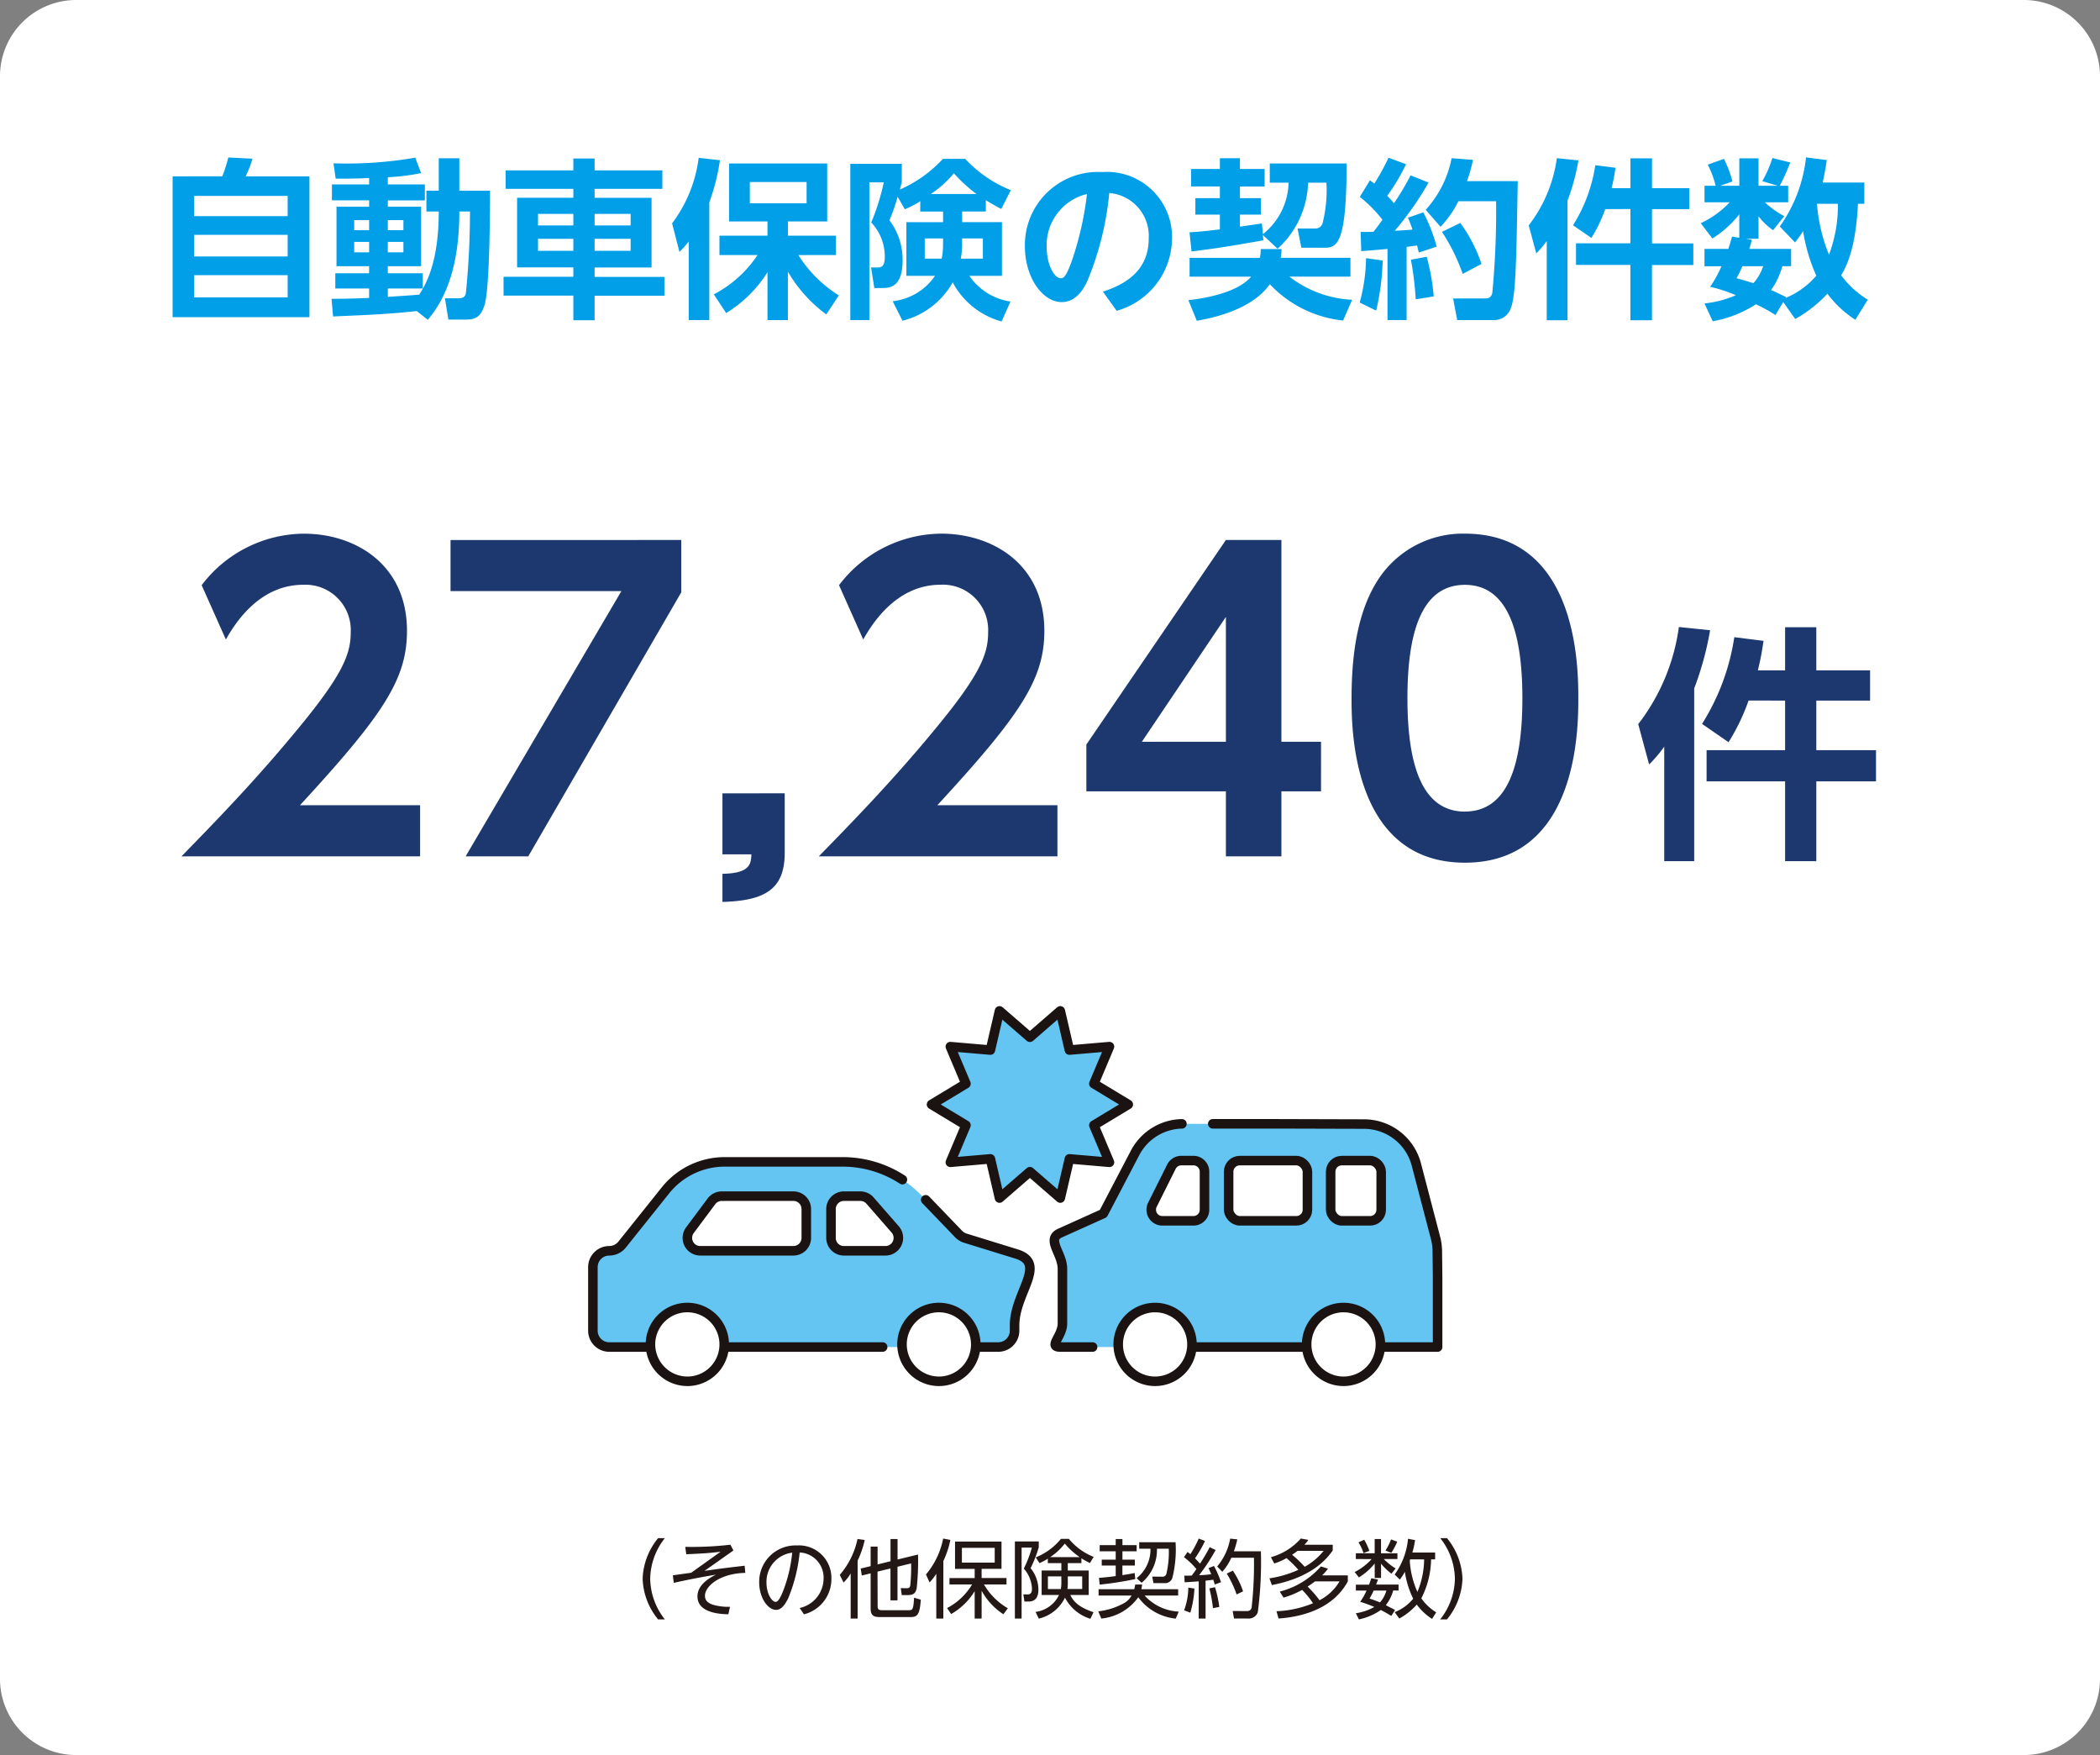 <svg xmlns="http://www.w3.org/2000/svg" width="156.206" height="130.529" viewBox="0 0 156.206 130.529">
  <rect x="0" y="0" width="156.206" height="130.529" fill="#808080" stroke="none"/>
  <g id="グループ_691" data-name="グループ 691" transform="translate(-246.917 -404.93)">
    <path id="パス_7141" data-name="パス 7141" d="M5.669,0H150.537a5.669,5.669,0,0,1,5.669,5.669V124.86a5.669,5.669,0,0,1-5.669,5.669H5.669A5.669,5.669,0,0,1,0,124.86V5.669A5.669,5.669,0,0,1,5.669,0Z" transform="translate(246.917 404.93)" fill="#fff"/>
    <path id="パス_7142" data-name="パス 7142" d="M-62.491-9.529V.944h10.179V-9.529h-4.745a9.046,9.046,0,0,0,.51-1.314l-1.8-.089a11.725,11.725,0,0,1-.446,1.4Zm8.559,5.957h-6.952V-5.179h6.952Zm0-3h-6.952V-8.074h6.952Zm0,6.046h-6.952V-2.181h6.952ZM-43.51,1.135c1.25-1.454,2.347-3.814,2.347-8.049h.791a60.459,60.459,0,0,1-.306,6.085c-.051.2-.128.37-.574.37h-.982l.255,1.582h1.25c.714,0,1.148-.14,1.441-1.084.408-1.263.408-7.743.408-8.5h-2.283v-2.411h-1.531v2.411h-.918v1.543h.918c0,3.916-1.02,5.5-1.454,6.187-.37.038-2,.14-2.334.166v-.625h2.6V-2.322h-2.6v-.523h2.475V-7.271h-2.475v-.472h2.755V-8.929h-2.755v-.536a16.1,16.1,0,0,0,2.475-.306l-.434-1.148a29.915,29.915,0,0,1-6.085.421l.166,1.135c.5.013,1.2.013,2.487-.038v.472h-2.768v1.186h2.768v.472H-50.3v4.426h2.424v.523h-2.513v1.135h2.513v.7c-1.518.064-2.1.064-2.794.064l.115,1.314c2.908-.128,3.98-.166,6.225-.4Zm-4.363-7.411v.753h-1.11v-.753Zm0,1.62v.778h-1.11v-.778Zm2.551-1.62v.753h-1.161v-.753Zm0,1.62v.778h-1.161v-.778ZM-31.1,1.174V-.651h5.192v-1.4H-31.1v-.7h4.235V-7.934H-31.1V-8.6h5.039V-9.975H-31.1v-.88h-1.582v.88h-5.039V-8.6h5.039v.663h-4.184v5.179h4.184v.7h-5.192v1.4h5.192V1.174Zm-1.582-7.909v.855h-2.628v-.855Zm4.26,0v.855H-31.1v-.855Zm-4.26,1.85v.893h-2.628v-.893Zm4.26,0v.893H-31.1v-.893ZM-21.315.638A9.478,9.478,0,0,0-18.241-2.4V1.161h1.518v-3.6A10.518,10.518,0,0,0-13.866.74l.931-1.416a9.458,9.458,0,0,1-3.01-3h2.794V-5.115h-3.572V-6.174H-13.8v-4.311h-7.3v4.311h2.857v1.059h-3.572v1.441h2.832A8.744,8.744,0,0,1-22.234-.753Zm5.983-9.746v1.582h-4.222V-9.108ZM-24.1,1.161h1.531V-7.59a15.76,15.76,0,0,0,.791-3.138l-1.582-.179a10.2,10.2,0,0,1-1.977,4.873l.549,2.13c.293-.306.4-.421.689-.778Zm17.22-8.074h1.7v.791h-2.73V-2.13h2.13A4.386,4.386,0,0,1-8.929-.242L-8.2,1.212A5.942,5.942,0,0,0-4.465-1.646,5.865,5.865,0,0,0-.829,1.263l.663-1.48A4.522,4.522,0,0,1-3.227-2.13H-.8V-6.123H-3.763v-.791H-2v-.842c.549.332.829.485,1.148.651L-.14-8.5A9.4,9.4,0,0,1-3.533-10.83H-5.192a9.6,9.6,0,0,1-3.2,2.283c.051-.191.064-.281.14-.536V-10.46H-12.08V1.161h1.416V-9.082h1.071A16.408,16.408,0,0,1-10.524-6.1,3.686,3.686,0,0,1-9.516-3.546c0,.727-.255.791-.536.791h-.485l.242,1.531h.574c.5,0,1.531,0,1.531-2.054a4.847,4.847,0,0,0-.982-2.985,12.843,12.843,0,0,0,.612-1.748l.536.931a7.877,7.877,0,0,0,1.148-.6Zm3.112,2H-2.22v1.505H-3.865a5.508,5.508,0,0,0,.1-1.033Zm-1.416.383a5.175,5.175,0,0,1-.1,1.123H-6.544V-4.911h1.365Zm-.906-3.686A8.032,8.032,0,0,0-4.375-9.758,10.913,10.913,0,0,0-2.691-8.215ZM7.73.472A5.637,5.637,0,0,0,11.85-4.86a4.847,4.847,0,0,0-5.2-4.988A5.434,5.434,0,0,0,.906-4.324c0,2.347,1.339,4.146,2.73,4.146,1.161,0,1.7-1.11,1.939-1.62A22.594,22.594,0,0,0,7.182-8.291,3.2,3.2,0,0,1,10.115-4.9C10.115-2.819,8.8-1.62,6.71-.957ZM5.523-8.215a23.6,23.6,0,0,1-1.11,4.924C3.954-2,3.763-1.952,3.572-1.952c-.472,0-1.046-.982-1.046-2.334A3.91,3.91,0,0,1,5.523-8.215ZM19.7-4.146a6.881,6.881,0,0,0,2.271-4.911h1.365a10.08,10.08,0,0,1-.293,3.036.559.559,0,0,1-.587.37H21.188l.281,1.429h1.748c.931,0,1.62-.357,1.62-6.263H19.121v1.429h1.4A5.047,5.047,0,0,1,18.611-5.23l-.077-.8c-.281.051-.421.064-1.633.242v-.893h1.556V-7.909H16.9v-.867h1.837v-1.3H16.9v-.8H15.409v.8H13.266v1.3h2.143v.867H13.585v1.225h1.824v1.1c-1.518.179-1.824.191-2.258.217L13.3-3.942c2.092-.268,2.411-.319,5.345-.829l-.038-.4Zm-1.25.026a3.628,3.628,0,0,1-.064.651h-5.23v1.4h4.579c-.957,1.135-3.24,1.594-4.669,1.748l.625,1.531c1.429-.242,4.146-.893,5.434-2.717a8.708,8.708,0,0,0,5.447,2.7l.676-1.543a8.23,8.23,0,0,1-4.669-1.722h4.541v-1.4H19.937A5.615,5.615,0,0,0,20-4.12Zm7.475.153c.485-.038,1.059-.077,1.952-.166V1.161H29.3V-4.286c.153-.013.6-.077.778-.1.038.153.064.268.128.523L31.533-4.3a11.908,11.908,0,0,0-.995-2.551l-1.148.4a6.006,6.006,0,0,1,.344.88c-.357.038-.931.077-1.314.089a23.751,23.751,0,0,0,2.513-3.584l-1.339-.536a19.574,19.574,0,0,1-1.237,2.079,6.955,6.955,0,0,0-.5-.561,14.934,14.934,0,0,0,1.4-2.347l-1.3-.485A17.747,17.747,0,0,1,26.9-8.993c-.1-.064-.153-.115-.332-.242L25.818-8A9.631,9.631,0,0,1,27.5-6.3c-.179.255-.434.6-.663.893-.242.013-.472.013-.957.013Zm.357.523a13.156,13.156,0,0,1-.472,3.3l1.225.6a18.166,18.166,0,0,0,.485-3.725Zm6.365-7.437a7.979,7.979,0,0,1-1.926,3.84l1.1,1.263a7.637,7.637,0,0,0,1.327-1.9h2.806a64.063,64.063,0,0,1-.281,6.824c-.1.37-.281.408-.638.408H32.757l.306,1.607H35.87A1.307,1.307,0,0,0,37.056.255c.37-.931.408-3.6.51-9.427H33.79a11.034,11.034,0,0,0,.446-1.582ZM29.619-3.329a22.478,22.478,0,0,1,.357,2.947L31.316-.6a16.125,16.125,0,0,0-.523-2.947ZM31.928-5.4a14.094,14.094,0,0,1,1.543,3.125l1.4-.74a11.038,11.038,0,0,0-1.582-3.049Zm14.019-1.7v2.551H41.9v1.607h4.044V1.174h1.607V-2.934h3.074V-4.541H47.554V-7.092h2.768V-8.649H47.554v-2.22H45.947v2.22h-1.4c.179-.727.23-1.123.293-1.518l-1.505-.191a11.583,11.583,0,0,1-1.658,4.465l1.365.944a10.756,10.756,0,0,0,1.033-2.143ZM39.722,1.174h1.543V-7.717a16.037,16.037,0,0,0,.816-3l-1.607-.166a10.491,10.491,0,0,1-2.092,5L38.944-3.8a7.157,7.157,0,0,0,.778-.918ZM60.246-9.069c.191-.855.242-1.237.306-1.671l-1.543-.2A10.874,10.874,0,0,1,57.057-5.8l1.135,1.186a9.539,9.539,0,0,0,.6-.842,12.957,12.957,0,0,0,.982,3.317A6.074,6.074,0,0,1,57.491-.485l.038-.064c-.408-.2-.727-.357-1.123-.523a5.616,5.616,0,0,0,.842-1.773H57.9V-4.133H54.787a6.306,6.306,0,0,0,.191-.676l-.434-.077h.931V-6.557A4.975,4.975,0,0,0,56.56-5.523l.829-1.046A6.584,6.584,0,0,1,55.947-7.6h1.735V-8.827h-.625a16.069,16.069,0,0,0,.778-1.735l-1.327-.332a8.505,8.505,0,0,1-.753,1.722l1.161.344H55.475v-2.041H54.047v2.041H52.618l.918-.319A7.959,7.959,0,0,0,52.9-10.83l-1.2.434a6.986,6.986,0,0,1,.587,1.569h-.829V-7.6h1.875a7,7,0,0,1-2.156,1.556l.867,1.135a7.732,7.732,0,0,0,2-1.8v1.748l-.536-.089c-.077.242-.14.523-.281.918H51.457v1.288H52.72a9.321,9.321,0,0,1-.842,1.531,10.84,10.84,0,0,1,1.913.625,8.007,8.007,0,0,1-2.334.612L52.07,1.25A8.834,8.834,0,0,0,55.284-.013a11.165,11.165,0,0,1,1.454.8l.574-.969.893,1.263A9.848,9.848,0,0,0,60.6-.8a8.031,8.031,0,0,0,2.079,1.939L63.6-.357a6.964,6.964,0,0,1-1.977-1.811c.332-.574,1.084-1.862,1.25-5.319h.472V-9.069Zm1.135,1.582A10.451,10.451,0,0,1,60.718-3.7a12.492,12.492,0,0,1-.893-3.789ZM55.82-2.845a3.523,3.523,0,0,1-.727,1.263c-.51-.166-.842-.255-1.25-.37.14-.255.268-.523.434-.893Z" transform="translate(322.247 427.575)" fill="#009fe8"/>
    <path id="パス_7149" data-name="パス 7149" d="M1.879-10.244v3.685H-3.961v2.322H1.879V1.7H4.2V-4.238h4.44V-6.559H4.2v-3.685h4v-2.248h-4V-15.7H1.879v3.206H-.147c.258-1.05.332-1.621.424-2.193L-1.9-14.961a16.731,16.731,0,0,1-2.4,6.449l1.971,1.363a15.537,15.537,0,0,0,1.492-3.1ZM-7.112,1.7h2.229V-11.147A23.165,23.165,0,0,0-3.7-15.477l-2.322-.24A15.154,15.154,0,0,1-9.047-8.494l.811,3A10.338,10.338,0,0,0-7.112-6.817Z" transform="translate(377.821 467.28)" fill="#1d386e"/>
    <path id="パス_7143" data-name="パス 7143" d="M-43.489-3.8c6.251-6.781,7.961-9.405,7.961-12.973,0-4.953-3.862-7.224-7.666-7.224A9.623,9.623,0,0,0-50.8-20.167l1.8,4.039c.56-.973,2.359-4.069,5.749-4.069a3.37,3.37,0,0,1,3.538,3.538c0,1.651-.619,3.214-4.187,7.489C-46.88-5.573-49.71-2.654-52.3,0h17.749V-3.8Zm11.2-19.725v3.8h12.708L-31.165,0h4.658l11.381-19.636v-3.892Zm20.226,18.84V-.147h2.152c-.029.678-.059,1.415-2.152,1.445V3.391C-8.934,3.3-7.43,2.477-7.43-.265V-4.688ZM3.921-3.8c6.251-6.781,7.961-9.405,7.961-12.973C11.882-21.73,8.02-24,4.216-24a9.623,9.623,0,0,0-7.607,3.833l1.8,4.039C-1.032-17.1.767-20.2,4.157-20.2A3.37,3.37,0,0,1,7.7-16.659c0,1.651-.619,3.214-4.187,7.489C.531-5.573-2.3-2.654-4.894,0H12.855V-3.8ZM29.514,0V-4.835h2.948V-8.521H29.514V-23.528H25.386L15.007-8.315v3.479H25.386V0ZM25.386-17.808v9.288H19.135ZM43.165.472C51.6.472,51.6-9.582,51.6-11.764,51.6-13.917,51.6-24,43.165-24a7.514,7.514,0,0,0-6.457,3.42c-1.238,1.916-1.975,4.658-1.975,8.816C34.732-9.612,34.732.472,43.165.472Zm0-3.8c-3.125,0-4.275-3.332-4.275-8.432,0-4.658.943-8.432,4.275-8.432,3.125,0,4.275,3.361,4.275,8.432C47.44-6.929,46.408-3.332,43.165-3.332Z" transform="translate(312.718 468.619)" fill="#1d386e"/>
    <path id="パス_7144" data-name="パス 7144" d="M-28.835.6a4.974,4.974,0,0,1-1.091-3.023,4.982,4.982,0,0,1,1.091-3.023h-.5a5.01,5.01,0,0,0-1.154,3.023A5.01,5.01,0,0,0-29.339.6ZM-22.9-3.393c-1.467.172-1.633.191-2.985.383l2.149-1.518-.223-.427a24.919,24.919,0,0,1-3.361.159l.077.549c.893-.038,1.531-.064,2.551-.185L-26.877-2.87c-.1.013-1.174.166-1.365.191l.07.561c1.269-.287,2.251-.459,3.138-.612-.4.2-1.378.714-1.378,1.62,0,1.288,1.862,1.32,2.3,1.327l.121-.555a4.2,4.2,0,0,1-1.154-.121c-.4-.108-.708-.287-.708-.7,0-.708,1.11-1.665,3-1.7ZM-18.49.223a2.7,2.7,0,0,0,2.041-2.647A2.415,2.415,0,0,0-19.019-4.9a2.7,2.7,0,0,0-2.8,2.749c0,1.154.657,2.041,1.25,2.041.159,0,.51-.019.918-.887a12.031,12.031,0,0,0,.842-3.38,1.864,1.864,0,0,1,1.779,1.939A2.255,2.255,0,0,1-18.809-.249Zm-.874-4.586a10.73,10.73,0,0,1-.714,2.947c-.134.306-.313.714-.517.714-.268,0-.682-.587-.682-1.435A2.18,2.18,0,0,1-19.363-4.363Zm6.346,1.41.963-.236V-.816h.523v-2.5l1.014-.249a13.181,13.181,0,0,1-.064,1.646c-.032.2-.172.2-.274.2l-.434-.006.077.517h.44c.459,0,.587-.159.67-.51a19.438,19.438,0,0,0,.1-2.507l-1.524.37V-5.377h-.523v1.652l-.963.236V-4.815h-.517v1.454l-.74.179.083.517.657-.159v2.6c0,.536.21.651.727.651h2.22c.51,0,.708-.14.784-1.295l-.5-.147c-.051.931-.121.931-.434.931h-1.952c-.325,0-.325-.147-.325-.357Zm-1.48-.816a7.231,7.231,0,0,0,.529-1.537l-.536-.077a5.961,5.961,0,0,1-1.32,2.672l.281.568a3.072,3.072,0,0,0,.529-.676V.536h.517ZM-7.539.2A4.889,4.889,0,0,0-5.791-1.5V.536h.517V-1.531A4.877,4.877,0,0,0-3.655.217l.332-.446A4.854,4.854,0,0,1-5.1-2h1.677v-.478H-5.275v-.682h1.48V-5.192H-7.252v2.035h1.461v.682H-7.666V-2h1.684A4.716,4.716,0,0,1-7.845-.242ZM-4.3-3.623H-6.741v-1.1H-4.3Zm-3.82-.121A6.717,6.717,0,0,0-7.6-5.313l-.536-.1A5.859,5.859,0,0,1-9.414-2.743l.268.593a4.035,4.035,0,0,0,.5-.644V.536h.523ZM-1.02.542A2.9,2.9,0,0,0,.925-1.02,3.179,3.179,0,0,0,2.819.555l.23-.491C1.76-.364,1.492-.887,1.32-1.218H2.691V-3.036H1.135v-.549H2.149v-.357c.274.172.459.261.631.351l.281-.459A4.538,4.538,0,0,1,1.218-5.389H.625A4.645,4.645,0,0,1-1.25-4.012l.281.427a4.15,4.15,0,0,0,.619-.332v.332H.657v.549H-.81v1.818H.485A2.272,2.272,0,0,1-1.263.045ZM1.135-2.6H2.207v.938H1.11a3.283,3.283,0,0,0,.026-.523ZM.657-2.22a3.106,3.106,0,0,1-.038.561H-.344V-2.6h1ZM-.179-4.031A4.438,4.438,0,0,0,.912-5.039a5.507,5.507,0,0,0,1.11,1.008ZM-2.8-5.2V.536h.5V-4.739h.765a9.144,9.144,0,0,1-.6,1.563,2.385,2.385,0,0,1,.606,1.518c0,.274-.115.408-.325.4l-.319-.006.083.536h.306c.612,0,.733-.472.733-.88a2.537,2.537,0,0,0-.58-1.6,9.75,9.75,0,0,0,.606-1.55V-5.2ZM3.629.536A3.829,3.829,0,0,0,6.378-1.046,3.961,3.961,0,0,0,9.165.542L9.388.019A3.654,3.654,0,0,1,6.85-1.174H9.344v-.472H6.608c.026-.134.038-.2.057-.351H6.148a2.135,2.135,0,0,1-.07.351H3.425v.472H5.88a1.468,1.468,0,0,1-.523.542A5.108,5.108,0,0,1,3.4,0ZM6.11-2.851c-.325.064-.415.083-.912.159v-.714h.925v-.44H5.2v-.619H6.257v-.459H5.2v-.453H4.7v.453H3.508v.459H4.7v.619H3.661v.44H4.7v.784c-.4.057-.836.1-1.244.134l.051.5A25.085,25.085,0,0,0,6.155-2.4Zm.338-2.29v.485h.836A2.7,2.7,0,0,1,6.257-2.468l.37.344A3.19,3.19,0,0,0,7.768-4.656h.88A7,7,0,0,1,8.47-2.794a.289.289,0,0,1-.325.217l-.727-.006.089.485h.816a.563.563,0,0,0,.587-.376,8.659,8.659,0,0,0,.242-2.666Zm5.243.37a13.57,13.57,0,0,1-.721,1.225c-.179-.2-.344-.37-.37-.4a8.547,8.547,0,0,0,.74-1.288l-.466-.179a7.585,7.585,0,0,1-.619,1.161c-.108-.083-.153-.121-.21-.166l-.268.389a5.758,5.758,0,0,1,.925.88c-.07.115-.153.23-.351.491-.332.006-.37.006-.549.006l.026.491c.261-.013.421-.026,1.046-.07V.536h.51V-2.283c.089-.006.217-.019.574-.07.064.2.083.261.108.357l.466-.172a7.26,7.26,0,0,0-.523-1.205l-.408.159a3.593,3.593,0,0,1,.2.459c-.185.019-.415.051-.9.07A14.17,14.17,0,0,0,12.131-4.56Zm.938,1.83a4.1,4.1,0,0,0,.67-1.046h1.684A29.115,29.115,0,0,1,14.81-.281c-.07.255-.242.261-.4.261L13.4-.026l.1.561h1.014a.724.724,0,0,0,.753-.459A28.541,28.541,0,0,0,15.5-4.465H13.489a6.9,6.9,0,0,0,.255-.887l-.529-.057a4.417,4.417,0,0,1-.969,2.073ZM10.249.1a7.53,7.53,0,0,0,.306-1.792L10.1-1.767a4.969,4.969,0,0,1-.313,1.69Zm2.156-.427a8.494,8.494,0,0,0-.319-1.467l-.421.089a9.966,9.966,0,0,1,.268,1.467Zm1.767-1.161a6.354,6.354,0,0,0-.759-1.537l-.453.217a8,8,0,0,1,.733,1.55Zm3.01.466a6.289,6.289,0,0,0,1.384-.574,6.432,6.432,0,0,1,.81.995,7.9,7.9,0,0,1-2.717.593l.153.542c1.639-.115,4.012-.657,5.153-2.762v-.446H20.052a3.838,3.838,0,0,0,.44-.5l-.529-.166A6.072,6.072,0,0,1,16.9-1.467Zm4.165-1.205a3.657,3.657,0,0,1-1.486,1.4,8.287,8.287,0,0,0-.887-1.014c.185-.121.325-.217.555-.389ZM16.493-3.559a4.672,4.672,0,0,0,.912-.4,7.6,7.6,0,0,1,.88.874,8.164,8.164,0,0,1-2.149.631l.179.5c3.081-.593,4.133-2.028,4.528-2.57v-.427H18.732a2.022,2.022,0,0,0,.293-.364l-.555-.1a4.647,4.647,0,0,1-2.226,1.39ZM20.167-4.5a4.757,4.757,0,0,1-1.41,1.186,8.153,8.153,0,0,0-.938-.893c.159-.108.255-.172.408-.293Zm6.6.128a6.484,6.484,0,0,0,.2-.925l-.523-.1a5.405,5.405,0,0,1-.995,2.66l.383.376a3.672,3.672,0,0,0,.376-.58,6.821,6.821,0,0,0,.619,2,3.317,3.317,0,0,1-1.378,1l.344.478a4.857,4.857,0,0,0,1.3-1.04A4.243,4.243,0,0,0,28.229.561l.313-.485a3.789,3.789,0,0,1-1.11-1.04,6.615,6.615,0,0,0,.727-2.9h.3v-.51Zm.874.51a6.416,6.416,0,0,1-.5,2.417,6.609,6.609,0,0,1-.568-2.322c.006-.026.026-.077.032-.1Zm-3.929,1.4c-.038.115-.077.23-.166.478h-.982v.44h.791a4.356,4.356,0,0,1-.472.836,9.013,9.013,0,0,1,1.052.383,3.965,3.965,0,0,1-1.371.466L22.788.6a4.394,4.394,0,0,0,1.633-.7c.44.23.587.325.778.44L25.48-.1c-.083-.045-.427-.223-.689-.357A3.1,3.1,0,0,0,25.34-1.55h.4v-.44H24.07c.038-.1.064-.159.14-.376Zm1.123.918a2.292,2.292,0,0,1-.478.88c-.281-.121-.529-.2-.778-.287a4.289,4.289,0,0,0,.306-.593Zm-1.1-2.341a4.321,4.321,0,0,1-1.263.963l.319.4a4.774,4.774,0,0,0,1.174-1.033v1.071h.472V-3.546a4.518,4.518,0,0,0,.772.746l.313-.389a4.434,4.434,0,0,1-.88-.7h1.014v-.427H24.434V-5.377h-.472v1.059h-1.4v.427ZM23.567-4.5a4.458,4.458,0,0,0-.383-.823l-.427.191a3.582,3.582,0,0,1,.376.8Zm1.633.147a4.689,4.689,0,0,0,.44-.829l-.459-.166a4.6,4.6,0,0,1-.415.829ZM29.339.6a5.01,5.01,0,0,0,1.154-3.023,5.01,5.01,0,0,0-1.154-3.023h-.5a4.982,4.982,0,0,1,1.091,3.023A4.974,4.974,0,0,1,28.835.6Z" transform="translate(325.208 524.771)" fill="#231815"/>
    <g id="グループ_689" data-name="グループ 689" transform="translate(-120.149 244.903)">
      <g id="グループ_9" data-name="グループ 9">
        <path id="パス_59" data-name="パス 59" d="M450.991,242.17l-2.561,1.546,1.163,2.756-2.981-.256-.677,2.915-2.261-1.961-2.261,1.961-.677-2.915-2.981.256,1.163-2.756-2.561-1.546,2.561-1.546-1.163-2.756,2.981.256.677-2.915,2.261,1.961,2.261-1.961.677,2.915,2.981-.256-1.163,2.756Z" fill="#64c4f2" stroke="#1a1311" stroke-linecap="round" stroke-linejoin="round" stroke-width="0.709"/>
      </g>
      <g id="グループ_11" data-name="グループ 11">
        <g id="グループ_10" data-name="グループ 10">
          <path id="パス_60" data-name="パス 60" d="M446.094,254.389v4.072c0,.967-1.109,1.75-.143,1.75H474v-5.262l-.022-1.88a4.041,4.041,0,0,0-.131-.972l-1.427-5.46a4.028,4.028,0,0,0-3.887-3.009l-6.385-.018h-7.082a4.026,4.026,0,0,0-3.568,2.16l-2.361,4.512-3.223,1.454C444.872,252.207,446.094,253.245,446.094,254.389Z" fill="#64c4f2" stroke="#1a1311" stroke-linecap="round" stroke-linejoin="round" stroke-width="0.709" stroke-dasharray="8.612 2.296 45.067 0 0 0"/>
          <path id="パス_61" data-name="パス 61" d="M464.26,260.016A2.743,2.743,0,1,1,467,262.759,2.743,2.743,0,0,1,464.26,260.016Z" fill="#fff" stroke="#1a1311" stroke-linecap="round" stroke-linejoin="round" stroke-width="0.709"/>
          <path id="パス_62" data-name="パス 62" d="M450.243,260.016a2.743,2.743,0,1,1,2.744,2.743A2.744,2.744,0,0,1,450.243,260.016Z" fill="#fff" stroke="#1a1311" stroke-linecap="round" stroke-linejoin="round" stroke-width="0.709"/>
        </g>
        <path id="パス_63" data-name="パス 63" d="M453.523,250.824a.825.825,0,0,1-.737-1.193L454.2,246.8a.824.824,0,0,1,.737-.456h.9a.825.825,0,0,1,.824.825V250a.824.824,0,0,1-.824.824Z" fill="#fff" stroke="#1a1311" stroke-linecap="round" stroke-linejoin="round" stroke-width="0.709"/>
        <rect id="長方形_4" data-name="長方形 4" width="5.862" height="4.478" rx="0.824" transform="translate(458.456 246.346)" fill="#fff" stroke="#1a1311" stroke-linecap="round" stroke-linejoin="round" stroke-width="0.709"/>
        <rect id="長方形_5" data-name="長方形 5" width="3.759" height="4.478" rx="0.824" transform="translate(466.045 246.346)" fill="#fff" stroke="#1a1311" stroke-linecap="round" stroke-linejoin="round" stroke-width="0.709"/>
      </g>
      <g id="グループ_15" data-name="グループ 15">
        <g id="グループ_14" data-name="グループ 14">
          <g id="グループ_13" data-name="グループ 13">
            <g id="グループ_12" data-name="グループ 12">
              <path id="パス_64" data-name="パス 64" d="M442.534,258.594v.4a1.217,1.217,0,0,1-1.217,1.217H412.386a1.217,1.217,0,0,1-1.218-1.217v-4.723a1.218,1.218,0,0,1,1.218-1.218h0a1.217,1.217,0,0,0,.95-.457l3.276-4.095a5.645,5.645,0,0,1,4.362-2.061h8.773a8.139,8.139,0,0,1,5.867,2.5l2.749,2.858a1.211,1.211,0,0,0,.5.314l3.813,1.177c2.327.72-.141,2.871-.141,5.308Z" fill="#64c4f2" stroke="#1a1311" stroke-linecap="round" stroke-linejoin="round" stroke-width="0.709" stroke-dasharray="8.612 2.296 45.067 0 0 0"/>
              <path id="パス_65" data-name="パス 65" d="M437.183,262.746a2.744,2.744,0,1,0-3.009-3.01A2.752,2.752,0,0,0,437.183,262.746Z" fill="#fff" stroke="#1a1311" stroke-linecap="round" stroke-linejoin="round" stroke-width="0.709"/>
              <path id="パス_66" data-name="パス 66" d="M418.472,262.746a2.744,2.744,0,1,0-3.009-3.01A2.753,2.753,0,0,0,418.472,262.746Z" fill="#fff" stroke="#1a1311" stroke-linecap="round" stroke-linejoin="round" stroke-width="0.709"/>
            </g>
          </g>
        </g>
        <path id="パス_67" data-name="パス 67" d="M432.931,253.053a.96.96,0,0,0,.723-1.59l-1.872-2.145a.957.957,0,0,0-.723-.328h-1.221a.959.959,0,0,0-.959.959v2.145a.959.959,0,0,0,.959.959Z" fill="#fff" stroke="#1a1311" stroke-linecap="round" stroke-linejoin="round" stroke-width="0.709"/>
        <path id="パス_68" data-name="パス 68" d="M418.385,251.521l1.6-2.145a.96.96,0,0,1,.77-.386.792.792,0,0,0,.159,0h5.168a.959.959,0,0,1,.959.959v2.145a.959.959,0,0,1-.959.959h-5.168c-.027,0-.054,0-.08,0s-.053,0-.079,0h-1.6A.959.959,0,0,1,418.385,251.521Z" fill="#fff" stroke="#1a1311" stroke-linecap="round" stroke-linejoin="round" stroke-width="0.709"/>
      </g>
    </g>
  </g>
</svg>
